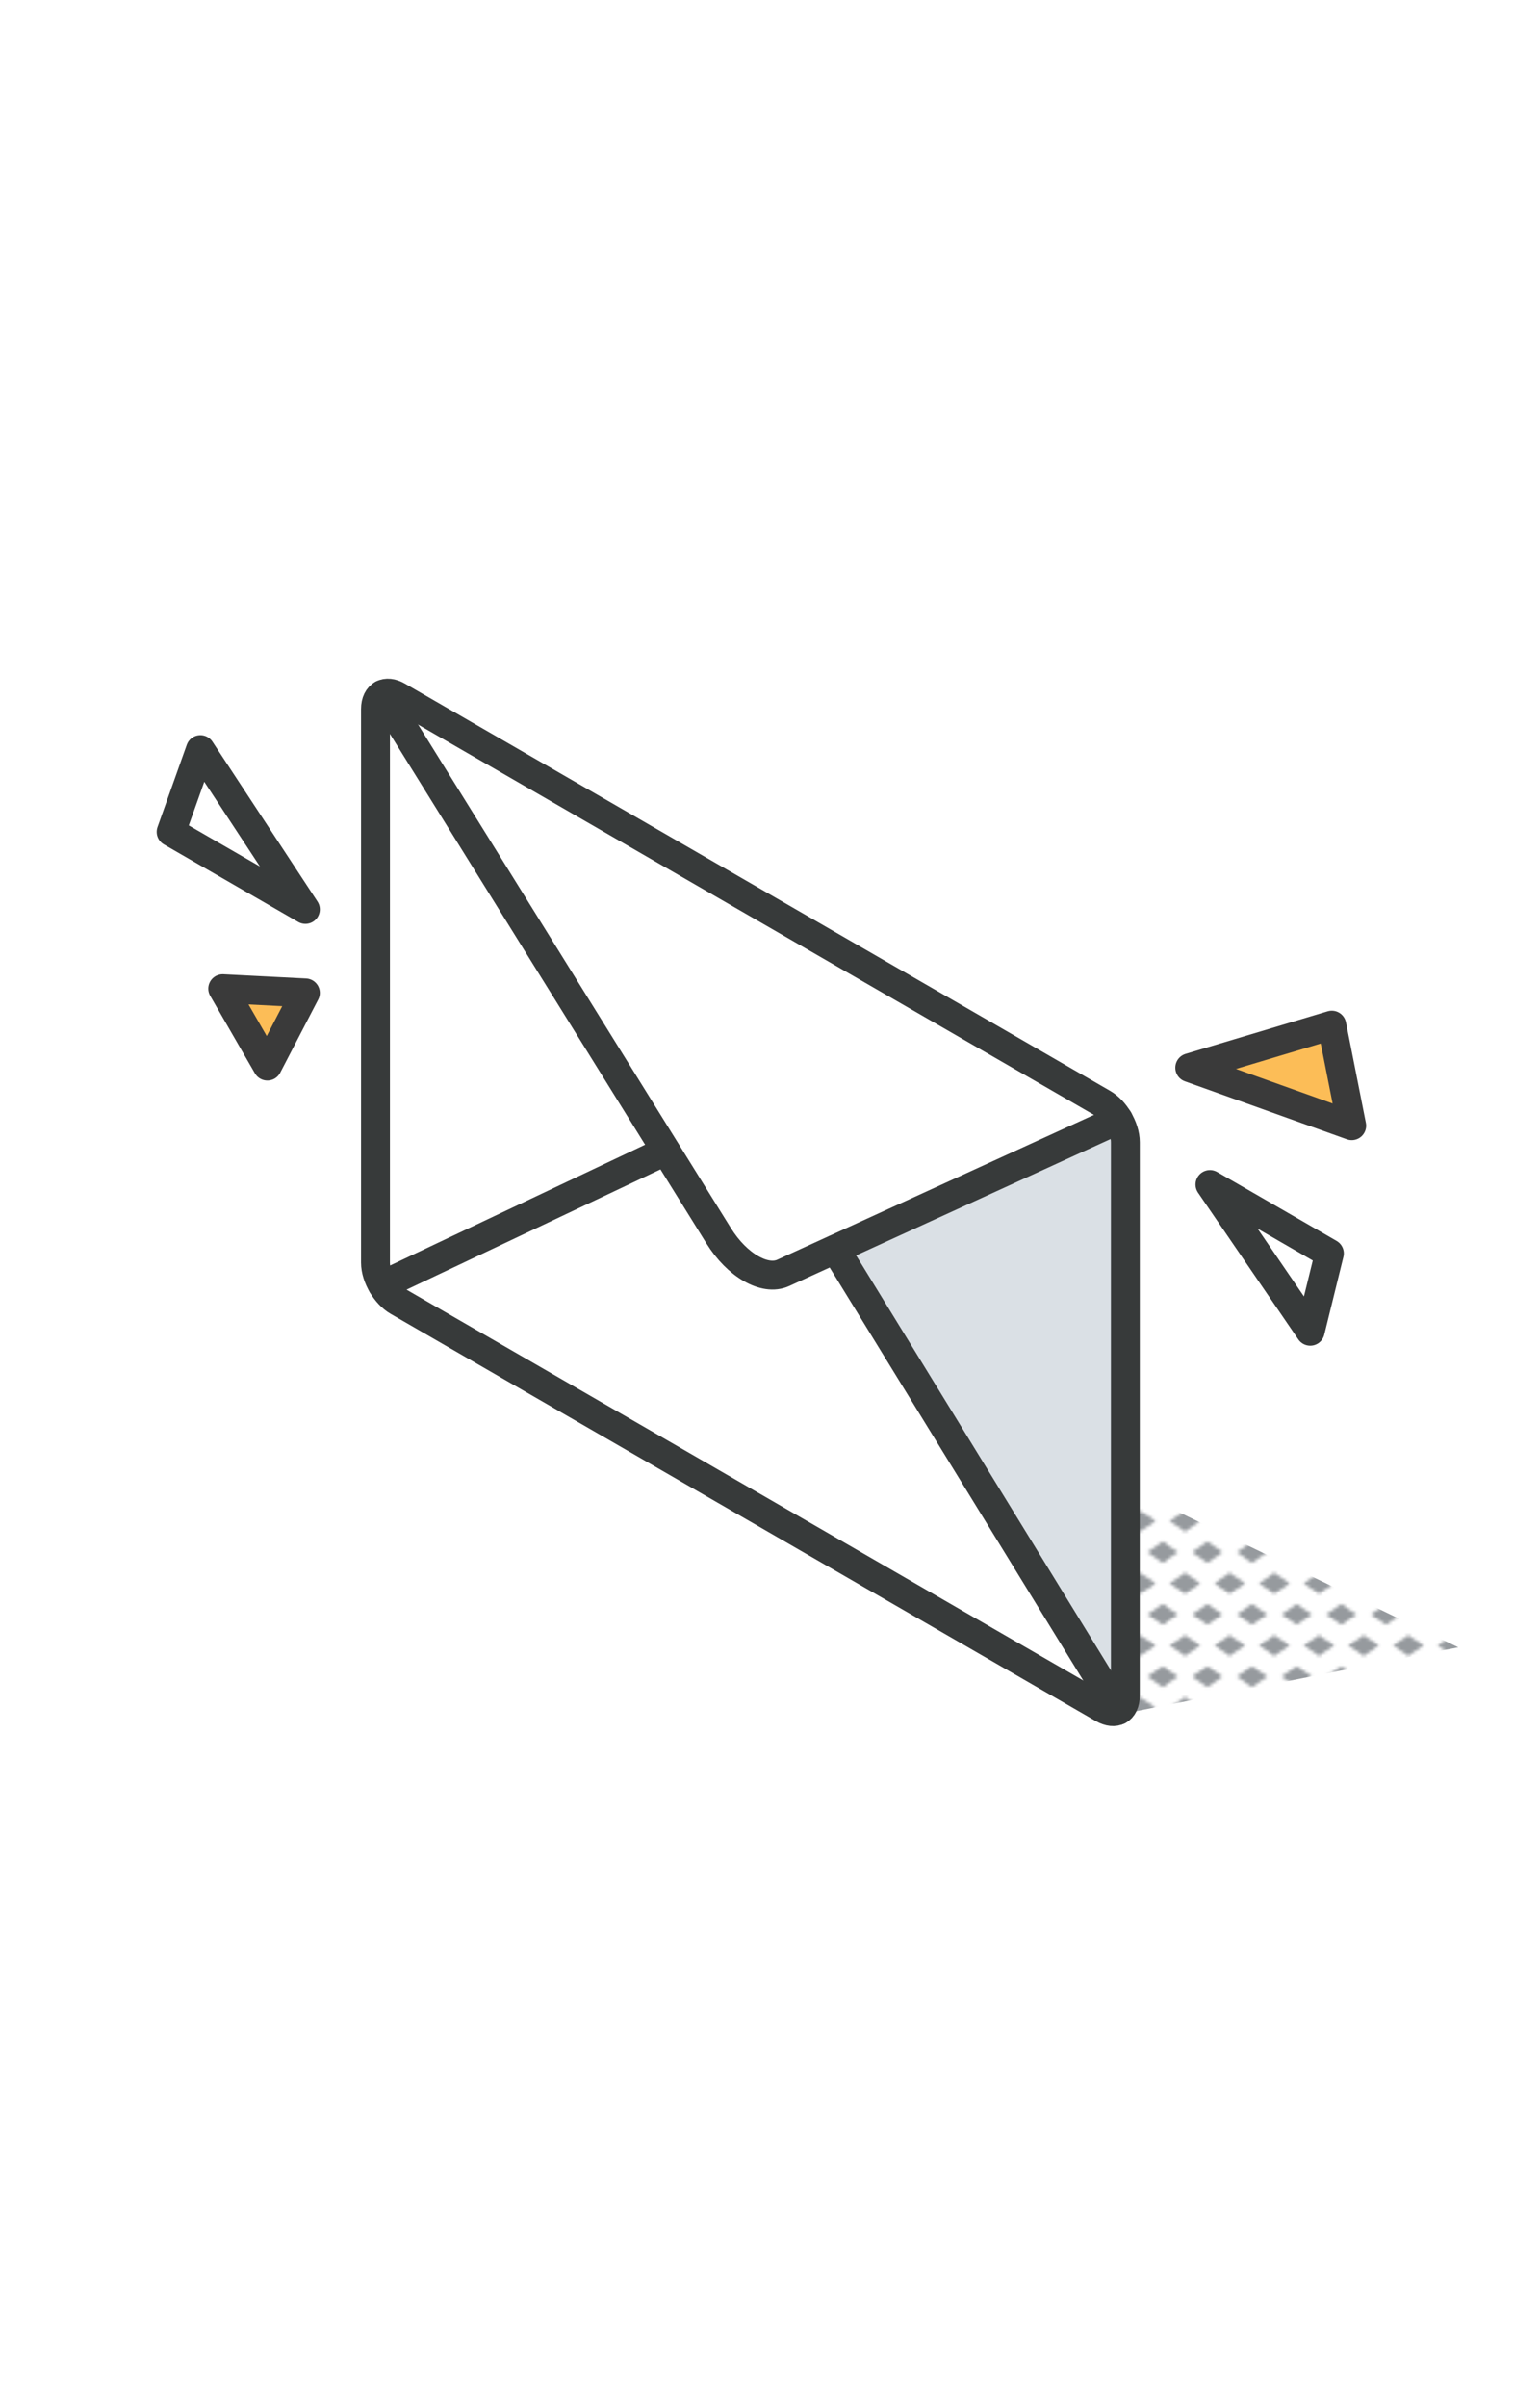 <svg xmlns="http://www.w3.org/2000/svg" viewBox="0 0 160 250"><defs><pattern id="New_Pattern_Swatch_2" width="16" height="19" x="0" y="0" data-name="New Pattern Swatch 2" patternTransform="matrix(.29 0 0 .34 840 -8721.31)" patternUnits="userSpaceOnUse"><path d="M0 0h16v19H0z" style="fill:none"/><path d="M16 22.18 10.5 19l5.5-3.18L21.5 19 16 22.18zM8 12.68 2.5 9.5 8 6.32l5.5 3.18L8 12.68zM0 22.18-5.5 19 0 15.82 5.5 19 0 22.18zM16 3.18 10.5 0 16-3.18 21.5 0 16 3.18zM0 3.18-5.5 0 0-3.18 5.5 0 0 3.18z" class="cls-3"/></pattern><style>.cls-2{fill:none}.cls-3{fill:#969a9e}.cls-2,.cls-4{stroke-linecap:round;stroke-linejoin:round;stroke-width:3px}.cls-4{fill:#fcbd57;stroke:#3a3a3a}.cls-2{stroke:#373a3a}.cls-6{fill:#fff}</style></defs><g style="isolation:isolate"><g id="text"><path d="m116.57 178.01 34.94-6.92-37.35-18.07 2.41 24.99z" style="fill:url(#New_Pattern_Swatch_2)"/><g id="mail_envelope" data-name="mail envelope"><path d="M116.92 118.62v57.49c0 .75-.27 1.28-.71 1.52l-29.43-47.91 29.43-13.45c.44.74.72 1.58.72 2.35Z" style="fill:#dae0e5"/><path d="m86.78 129.72 29.43 47.91c-.41.22-.98.18-1.61-.18l-73.27-42.3c-.62-.36-1.19-.97-1.6-1.67l29.46-13.95 5.48 8.81c1.91 3.07 4.8 4.74 6.71 3.87l5.41-2.48Z" class="cls-6"/><path d="M116.21 116.27 81.37 132.2c-1.91.87-4.8-.79-6.71-3.87L39.73 72.12c.41-.22.98-.18 1.6.18l73.27 42.3c.62.36 1.19.97 1.6 1.67ZM39.73 72.12l29.45 47.4-29.46 13.95c-.44-.74-.72-1.58-.72-2.35V73.63c0-.76.28-1.29.72-1.52Z" class="cls-6"/><path d="M116.21 177.63c-.41.22-.98.18-1.61-.18l-73.27-42.3c-.62-.36-1.19-.98-1.6-1.67-.44-.74-.72-1.58-.72-2.35V73.64c0-.76.28-1.28.72-1.52.41-.22.98-.18 1.6.18l73.27 42.3c.62.36 1.19.97 1.6 1.67.44.74.72 1.58.72 2.35v57.49c0 .75-.27 1.29-.71 1.52Z" class="cls-2"/><path d="M116.21 116.27 81.37 132.2c-1.91.87-4.8-.79-6.71-3.87L39.73 72.12M116.21 177.63l-29.43-47.91M69.19 119.52l-29.46 13.95" class="cls-2"/></g><path d="M31.73 94.45 17.78 86.4l3.04-8.55 10.91 16.6z" class="cls-2"/><path d="m31.73 103.12-3.95 7.6-4.64-8.04 8.59.44zM128.56 112.66l-4.95-1.77 14.76-4.42 2.07 10.44-11.88-4.25z" class="cls-4"/><path d="m128.56 124.66-2.85-1.64 10.42 15.24 1.99-8.08-9.56-5.52z" class="cls-2"/></g></g></svg>